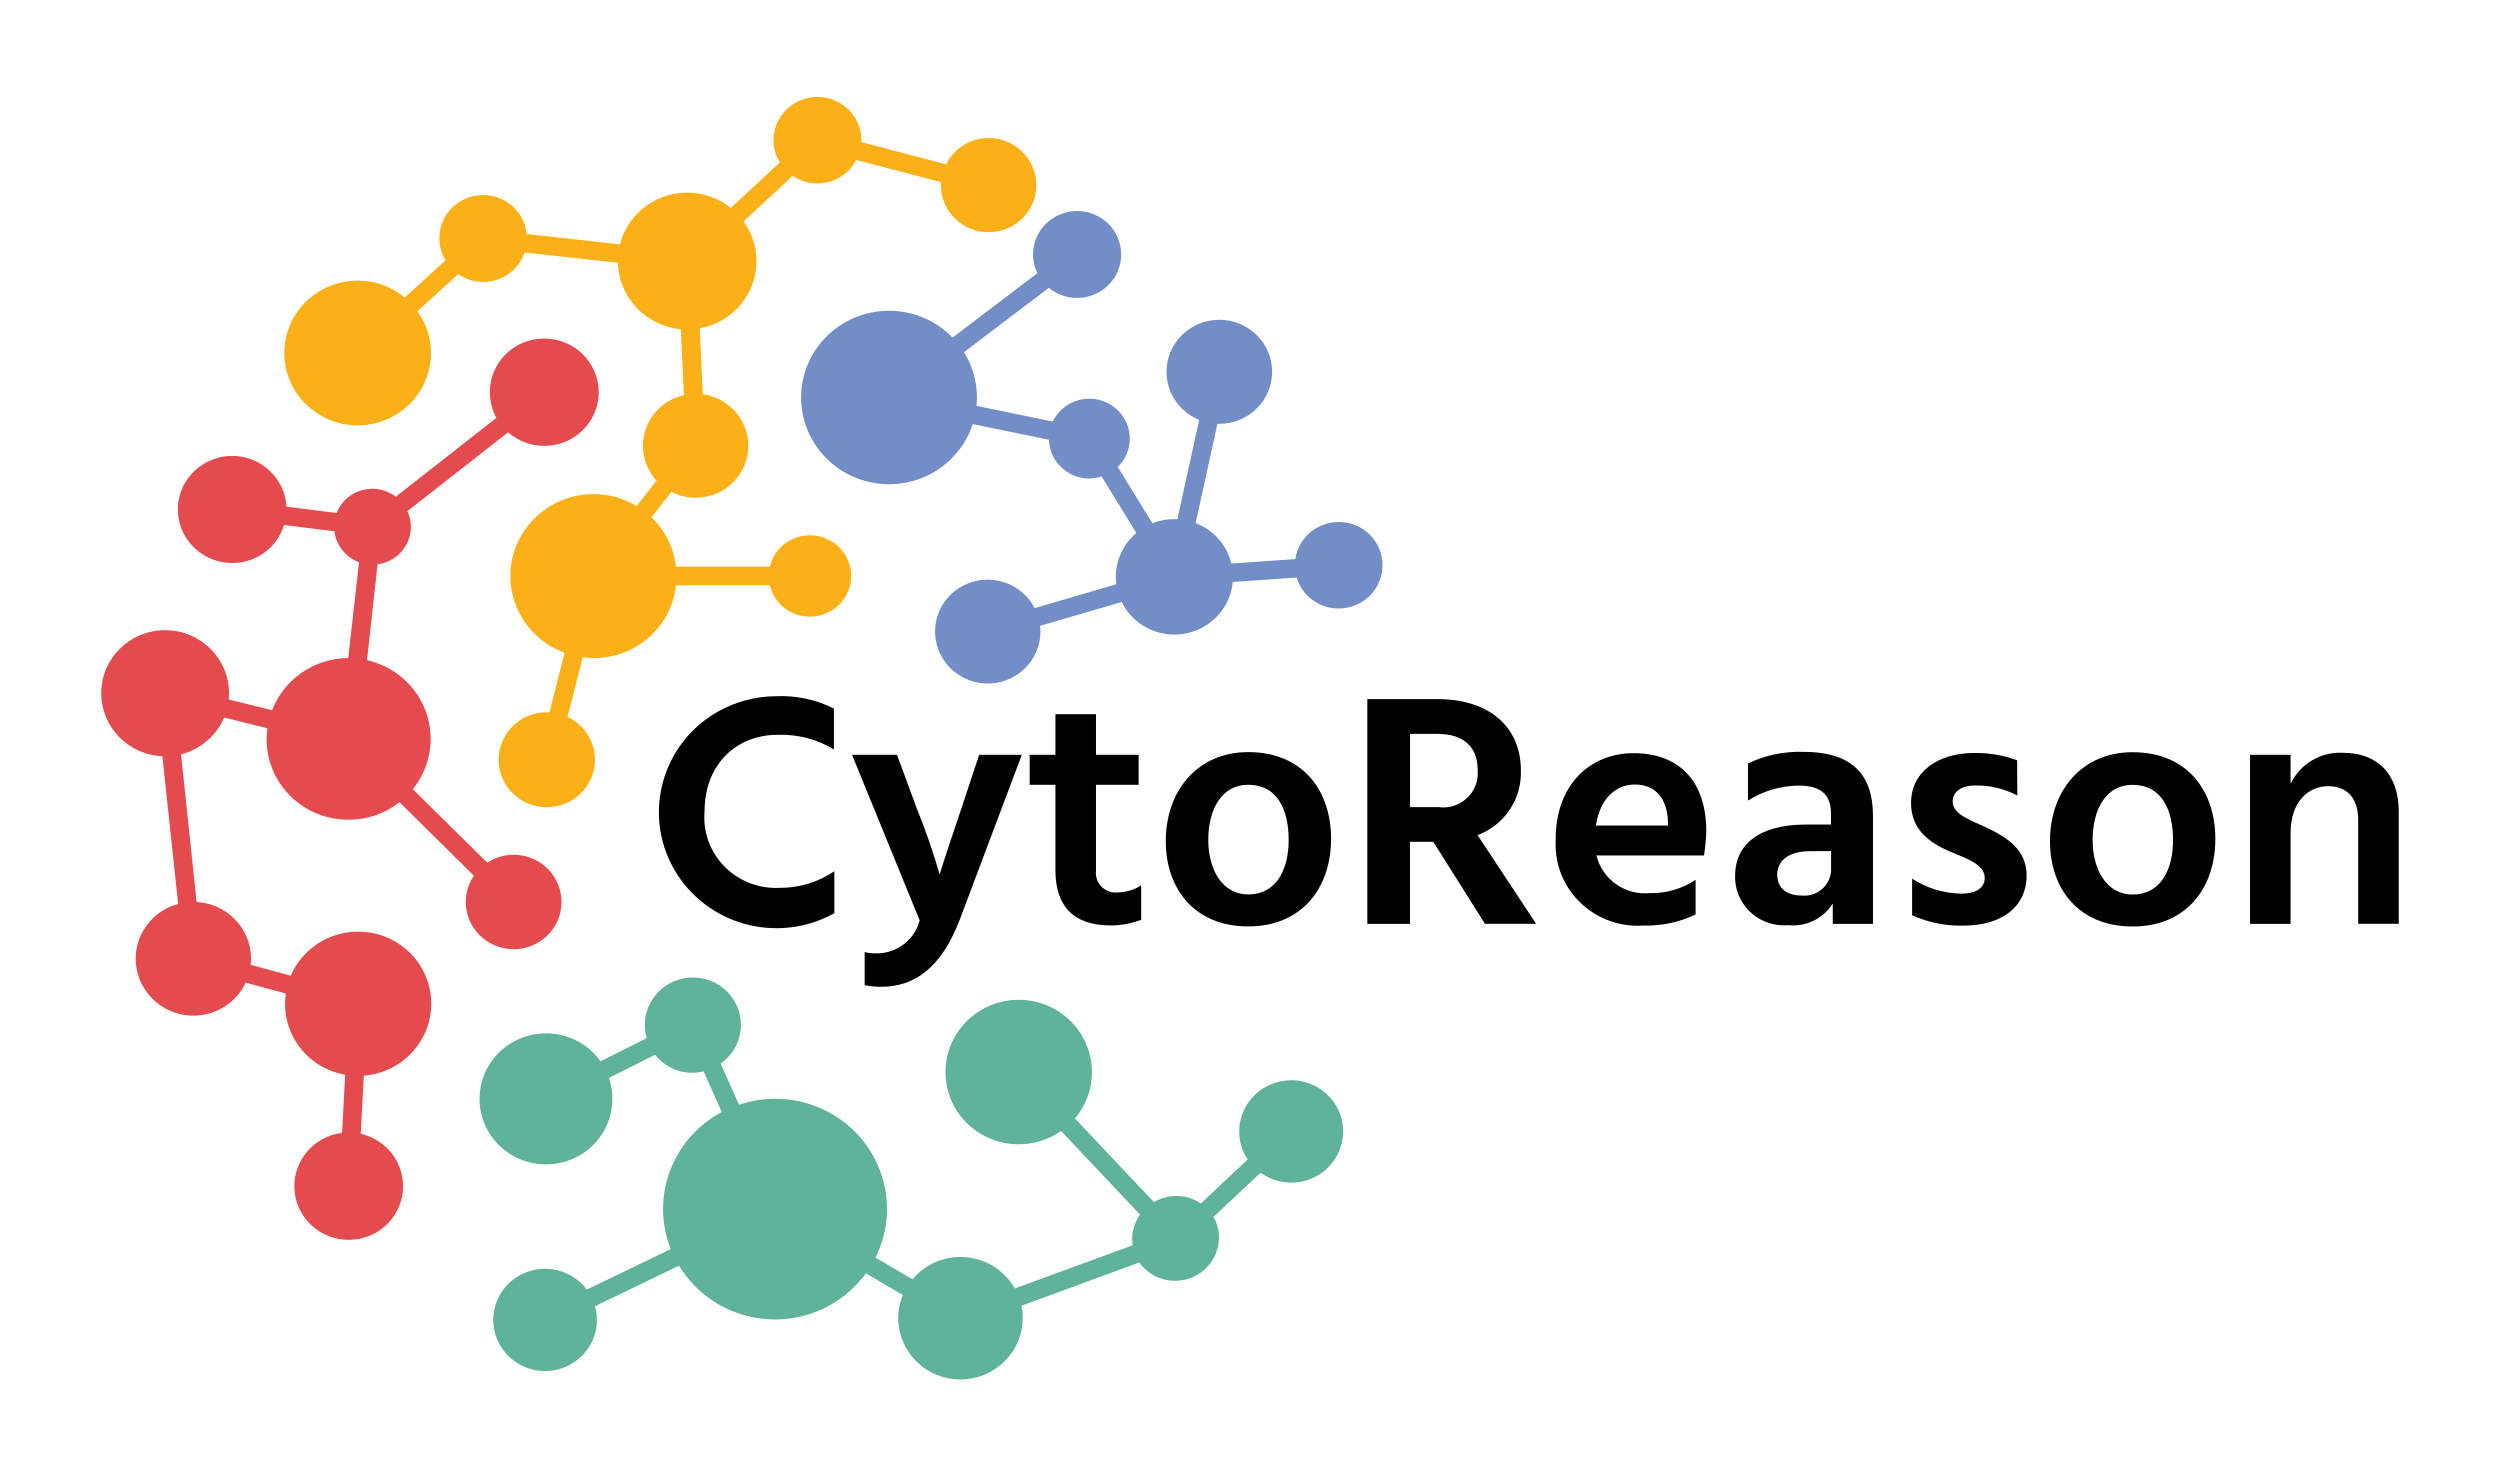 <?xml version="1.0" encoding="UTF-8"?> <svg xmlns="http://www.w3.org/2000/svg" xmlns:xlink="http://www.w3.org/1999/xlink" version="1.1" id="Layer_1" x="0px" y="0px" viewBox="0 0 285.43 168.57" style="enable-background:new 0 0 285.43 168.57;" xml:space="preserve"> <style type="text/css"> .st0{fill:#738EC7;} .st1{fill:#FCB017;} .st2{fill:#E34B4F;} .st3{fill:#5FB398;} </style> <g> <g> <path d="M95.21,85.57c-1.93-1.18-4.2-1.77-6.48-1.67c-4.59,0-8.29,3.31-8.29,8.75c-0.38,4.44,2.97,8.33,7.46,8.7 c0.38,0.03,0.74,0.04,1.11,0.02c2.23,0.01,4.4-0.65,6.25-1.9v4.79c-6.46,3.6-14.66,1.35-18.3-5.02 c-3.64-6.37-1.36-14.45,5.09-18.04c1.99-1.1,4.21-1.69,6.49-1.71c2.31-0.11,4.61,0.37,6.67,1.41V85.57z"></path> <path d="M97.28,86.18h5.13l2.28,6.17c1,2.45,1.86,4.95,2.59,7.49c0,0,0.38-1.33,2.47-7.49l2.04-6.17h4.87l-7.06,18.76 c-2.12,5.56-5.18,7.72-8.96,7.72c-0.64,0.02-1.3-0.05-1.92-0.19v-3.77c0.43,0.11,0.86,0.16,1.31,0.15 c2.33,0.03,4.4-1.53,4.97-3.77L97.28,86.18z"></path> <path d="M125.13,99.42c-0.14,1.22,0.76,2.33,2,2.47c0.16,0.02,0.31,0.02,0.47,0c0.95-0.02,1.9-0.29,2.69-0.8v3.92 c-1.09,0.43-2.28,0.65-3.47,0.65c-4.32,0-6.32-2.25-6.32-6.32V89.6h-2.94v-3.42h2.94v-4.64h4.63v4.64H130v3.42h-4.87V99.42z"></path> <path d="M137.95,95.88c0,3.35,1.55,6.24,4.59,6.24c3.16,0,4.59-2.82,4.59-6.2c0-3.39-1.23-6.32-4.63-6.32 C139.42,89.6,137.95,92.5,137.95,95.88L137.95,95.88z M142.51,85.87c6.25,0,9.46,4.41,9.46,9.89c0,5.63-3.33,10.01-9.46,10.01 c-6.13,0-9.41-4.3-9.41-9.74C133.1,90.28,136.72,85.87,142.51,85.87"></path> <path d="M160.98,92.15h3.25c2.16,0.3,4.14-1.19,4.46-3.32c0.03-0.31,0.05-0.62,0.02-0.93c0-2.63-1.62-4.11-4.56-4.11h-3.16V92.15z M163.64,96.11h-2.66v9.37h-4.87V79.82h8.03c5.99,0,9.5,3.27,9.5,8.11c0.14,3.26-1.85,6.25-4.94,7.42l6.68,10.12h-5.84 L163.64,96.11z"></path> <path d="M190.43,93.68c-0.12-2.36-1.28-4.11-3.78-4.11c-2.09,0-3.97,1.52-4.44,4.68h8.22V93.68z M193.59,104.41 c-1.83,0.88-3.85,1.31-5.91,1.26c-5.18,0.37-9.69-3.47-10.05-8.58c-0.03-0.41-0.03-0.82-0.02-1.24c0-6.36,4.02-9.86,8.91-9.86 c4.94,0,8.29,2.93,8.29,8.94c-0.03,0.92-0.12,1.83-0.26,2.74h-12.28c0.66,2.73,3.26,4.57,6.1,4.3c1.87,0.04,3.68-0.49,5.22-1.52 V104.41z"></path> <path d="M206.66,97.18c-2.54,0-3.75,1.18-3.75,2.63c0,1.49,0.93,2.44,2.87,2.44c1.68,0.13,3.14-1.12,3.28-2.78V99v-1.83 L206.66,97.18z M199.56,87.17c1.97-0.95,4.14-1.4,6.34-1.33c5.39,0,7.94,2.44,7.94,7.31v12.33h-4.59v-2.32 c-1.09,1.72-3.06,2.69-5.09,2.47c-3.07,0.26-5.78-1.99-6.04-5.02c-0.02-0.2-0.03-0.41-0.02-0.61c0-3.62,2.78-5.86,8.1-5.86h2.85 v-1.18c0-2.02-0.88-3.27-3.73-3.27c-2.05,0.03-4.04,0.63-5.75,1.71V87.17z"></path> <path d="M230.32,90.82c-1.49-0.78-3.14-1.17-4.82-1.14c-1.62,0-2.56,0.76-2.56,1.83c0,1.48,1.97,2.09,4.02,3.05 c2.19,1.06,4.42,2.47,4.42,5.37c0,3.69-2.94,5.75-7.2,5.75c-2.04,0.05-4.04-0.36-5.87-1.18v-4.18c1.66,1.08,3.59,1.67,5.6,1.71 c1.73,0,2.69-0.68,2.69-1.79c0-1.52-1.93-2.17-4.13-3.08c-2.12-0.95-4.28-2.4-4.28-5.48c0-3.69,3.25-5.71,7.17-5.71 c1.69-0.03,3.37,0.25,4.94,0.84L230.32,90.82z"></path> <path d="M238.92,95.89c0,3.35,1.54,6.24,4.59,6.24c3.16,0,4.59-2.82,4.59-6.2c0-3.39-1.24-6.32-4.63-6.32 C240.38,89.61,238.92,92.5,238.92,95.89 M234.05,96.04c0-5.75,3.63-10.16,9.43-10.16c6.25,0,9.45,4.41,9.45,9.89 c0,5.63-3.32,10.01-9.45,10.01C237.33,105.78,234.05,101.48,234.05,96.04"></path> <path d="M261.52,89.49c1.09-2.29,3.47-3.69,6.03-3.54c3.85,0,6.32,2.4,6.32,6.7v12.82h-4.63V93.6c0-2.59-1.38-3.84-3.44-3.84 c-2.24,0-4.28,1.75-4.28,5.37v10.35h-4.63V86.18h4.63V89.49z"></path> <path class="st0" d="M152.83,59.6c-2.49,0.01-4.58,1.81-4.94,4.23l-7.3,0.51c-0.52-2.1-2.02-3.83-4.08-4.62L139,48.38 c0.07,0,0.14,0.01,0.21,0.01c3.33,0,6.03-2.66,6.03-5.94c0-3.28-2.69-5.94-6.03-5.94c-3.33,0-6.03,2.66-6.03,5.94 c0,2.4,1.47,4.57,3.73,5.49l-2.49,11.35c-0.12,0-0.22-0.02-0.35-0.02c-0.86,0-1.71,0.16-2.5,0.48l-3.95-6.44 c1.81-1.77,1.83-4.65,0.03-6.44c-1.8-1.79-4.71-1.8-6.53-0.03c-0.38,0.37-0.69,0.81-0.93,1.29l-8.7-1.79 c0.03-0.32,0.05-0.65,0.05-0.97c0-1.82-0.52-3.61-1.48-5.16l9.69-7.35c2.12,1.76,5.3,1.48,7.08-0.62c1.8-2.1,1.5-5.23-0.62-6.99 c-2.14-1.76-5.3-1.48-7.1,0.62c-1.26,1.49-1.52,3.57-0.67,5.32l-9.69,7.35c-3.83-3.95-10.19-4.09-14.19-0.31 c-4.01,3.78-4.14,10.05-0.31,14c3.83,3.95,10.19,4.09,14.19,0.31c1.21-1.14,2.11-2.56,2.62-4.12l8.7,1.79 c0.07,2.46,2.11,4.42,4.61,4.43c0.47-0.01,0.95-0.09,1.4-0.24l3.97,6.45c-1.49,1.25-2.35,3.08-2.35,5.02 c0,0.28,0.02,0.56,0.05,0.84l-9.31,2.72c-1.5-2.92-5.13-4.09-8.08-2.61c-2.97,1.48-4.14,5.05-2.64,7.97 c1.5,2.92,5.11,4.09,8.08,2.61c2.02-1.01,3.3-3.06,3.3-5.3c0-0.22-0.02-0.43-0.03-0.65l9.31-2.72c1.59,3.28,5.59,4.65,8.91,3.07 c2.12-1.01,3.56-3.04,3.76-5.35l7.3-0.51c0.78,2.62,3.57,4.11,6.22,3.33c2.66-0.77,4.16-3.52,3.38-6.14 C157.01,61.02,155.06,59.58,152.83,59.6L152.83,59.6z"></path> <path class="st1" d="M112.88,15.75c-2.07,0.01-3.95,1.17-4.87,3.01l-9.69-2.54c0-0.07,0.03-0.14,0.03-0.21 c0-2.73-2.24-4.94-5.01-4.94c-2.78,0-5.03,2.21-5.03,4.94c0,0.89,0.26,1.77,0.73,2.53l-5.61,5.2c-3.38-2.71-8.37-2.2-11.12,1.15 c-0.73,0.88-1.24,1.91-1.52,3.01l-10.65-1.18c-0.28-2.71-2.71-4.69-5.46-4.43c-2.75,0.26-4.77,2.67-4.49,5.39 c0.07,0.72,0.29,1.42,0.67,2.05l-4.65,4.24c-3.54-2.93-8.82-2.47-11.79,1.02c-2.97,3.5-2.52,8.71,1.04,11.64 c3.54,2.93,8.82,2.48,11.79-1.02c2.45-2.88,2.62-7.02,0.41-10.08l4.65-4.23c2.24,1.56,5.35,1.02,6.94-1.2 c0.28-0.39,0.5-0.82,0.64-1.27L70.55,30c0.1,3.96,3.19,7.22,7.18,7.58l0.35,7.54c-3.23,0.72-5.27,3.9-4.52,7.09 c0.22,0.99,0.71,1.91,1.4,2.67l-2.28,2.9c-4.47-2.69-10.29-1.29-13.02,3.12c-2.73,4.41-1.31,10.16,3.16,12.85 c0.52,0.31,1.07,0.57,1.64,0.78l-1.73,6.81c-0.09,0-0.17-0.02-0.26-0.02c-3.04-0.03-5.51,2.38-5.54,5.37 c-0.03,3,2.42,5.45,5.44,5.47c3.04,0.03,5.53-2.38,5.56-5.37c0.02-2.1-1.19-4.03-3.13-4.94l1.73-6.81 c5.16,0.71,9.91-2.85,10.62-7.93c0.02-0.1,0.03-0.19,0.05-0.29h10.69c0.59,2.5,3.11,4.05,5.65,3.46c2.54-0.58,4.11-3.08,3.52-5.58 c-0.6-2.5-3.13-4.05-5.66-3.46c-1.74,0.4-3.11,1.74-3.51,3.46H77.18c-0.24-2.15-1.23-4.14-2.8-5.64l2.26-2.9 c2.95,1.51,6.58,0.38,8.12-2.53c1.54-2.91,0.38-6.49-2.57-8c-0.6-0.31-1.28-0.52-1.95-0.61l-0.35-7.54 c4.28-0.77,7.13-4.82,6.35-9.06c-0.21-1.13-0.66-2.21-1.35-3.14l5.61-5.2c2.26,1.54,5.37,0.97,6.92-1.26 c0.12-0.18,0.24-0.36,0.33-0.56l9.7,2.54c0,0.11-0.03,0.21-0.03,0.33c0,2.97,2.43,5.38,5.44,5.38c3.02,0,5.46-2.4,5.46-5.37 c0-2.97-2.43-5.38-5.44-5.38L112.88,15.75z"></path> <path class="st2" d="M62.14,50.91c3.44,0,6.22-2.75,6.22-6.14c-0.02-3.39-2.8-6.13-6.23-6.12c-3.44,0-6.22,2.75-6.2,6.14 c0,1.02,0.26,2.02,0.74,2.92l-11.48,9c-1.9-1.46-4.65-1.12-6.13,0.76c-0.26,0.33-0.47,0.71-0.62,1.1l-5.73-0.72 c-0.19-3.37-3.11-5.97-6.53-5.79c-3.42,0.18-6.04,3.05-5.87,6.42c0.19,3.37,3.09,5.97,6.53,5.79c2.61-0.13,4.84-1.86,5.59-4.33 l5.75,0.72c0.19,1.6,1.28,2.96,2.81,3.53l-1.23,10.94c-3.87,0.02-7.32,2.39-8.7,5.96l-4.94-1.23c0.02-0.23,0.03-0.47,0.03-0.71 c0-3.97-3.26-7.2-7.29-7.2c-4.02-0.01-7.3,3.21-7.3,7.19c0,3.86,3.07,7.03,6.98,7.2l1.8,16.86c-3.51,0.95-5.58,4.52-4.61,7.98 c0.97,3.46,4.58,5.49,8.08,4.55c1.88-0.51,3.42-1.8,4.25-3.54l4.58,1.25c-0.66,4.39,2.35,8.5,6.77,9.26l-0.35,6.64 c-3.4,0.41-5.82,3.47-5.41,6.83c0.41,3.36,3.52,5.75,6.92,5.34s5.84-3.47,5.4-6.83c-0.31-2.56-2.23-4.65-4.78-5.23l0.35-6.64 c4.59-0.36,8.03-4.32,7.67-8.85c-0.35-4.54-4.37-7.92-8.96-7.57c-3.13,0.24-5.84,2.17-7.05,5.01l-4.58-1.25 c0.4-3.56-2.23-6.76-5.84-7.14c-0.1-0.01-0.21-0.02-0.33-0.03l-1.78-16.86c2.21-0.56,4.04-2.12,4.92-4.2l4.94,1.23 c-0.71,5.02,2.85,9.65,7.93,10.35c0.45,0.06,0.9,0.09,1.35,0.09c2.11,0,4.16-0.7,5.8-2l8.5,8.39c-1.69,2.47-1.02,5.82,1.5,7.48 c2.5,1.66,5.89,0.99,7.58-1.48c1.67-2.47,1-5.82-1.5-7.48c-1.85-1.21-4.23-1.21-6.06-0.01l-8.5-8.39 c3.21-3.98,2.56-9.78-1.48-12.95c-1.11-0.86-2.38-1.47-3.75-1.78l1.21-10.95c2.4-0.31,4.08-2.47,3.76-4.82 c-0.05-0.43-0.17-0.85-0.36-1.24l11.5-9C59.15,50.35,60.62,50.91,62.14,50.91"></path> <path class="st3" d="M147.42,123.34c-3.28,0-5.94,2.61-5.94,5.84c0,1.14,0.33,2.25,0.97,3.2l-5.35,5.02 c-1.61-1.08-3.7-1.14-5.35-0.15l-9.03-9.56c2.97-3.49,2.49-8.7-1.05-11.62c-3.54-2.92-8.81-2.46-11.78,1.04 c-2.95,3.49-2.49,8.7,1.05,11.62c2.92,2.4,7.11,2.56,10.21,0.4l9.01,9.55c-0.59,0.82-0.9,1.81-0.9,2.81 c0.02,0.23,0.03,0.46,0.07,0.68l-13.47,4.94c-1.9-3.38-6.22-4.6-9.65-2.72c-0.78,0.43-1.47,0.99-2.02,1.67l-4.23-2.48 c3.11-6.24,0.5-13.78-5.82-16.84c-3.04-1.48-6.56-1.69-9.77-0.61l-2.09-4.7c2.47-1.73,3.06-5.11,1.3-7.55 c-1.74-2.44-5.18-3.01-7.65-1.28c-1.9,1.34-2.75,3.72-2.09,5.93l-5.28,2.64c-2.4-3.38-7.13-4.21-10.57-1.84 c-3.44,2.37-4.27,7.03-1.87,10.42c2.4,3.38,7.13,4.21,10.57,1.84c2.76-1.91,3.9-5.38,2.83-8.53l5.28-2.64 c1.3,1.67,3.47,2.42,5.53,1.9l2.07,4.64c-5.66,3.02-8.17,9.73-5.82,15.65l-9.58,4.62c-1.95-2.59-5.65-3.15-8.29-1.23 c-2.62,1.91-3.18,5.57-1.24,8.16c1.93,2.6,5.65,3.15,8.27,1.23c1.99-1.44,2.85-3.93,2.19-6.26l9.6-4.63 c3.61,5.97,11.43,7.93,17.49,4.37c1.5-0.89,2.81-2.08,3.85-3.49l4.21,2.48c-1.49,3.58,0.28,7.67,3.9,9.12 c3.63,1.46,7.77-0.27,9.26-3.85c0.54-1.28,0.66-2.7,0.38-4.05l13.45-4.94c1.59,2.23,4.71,2.76,6.98,1.19 c2.07-1.45,2.73-4.2,1.5-6.4l5.37-5.03c2.66,1.9,6.37,1.33,8.29-1.28c1.93-2.61,1.35-6.27-1.3-8.17 c-1.02-0.73-2.24-1.12-3.49-1.12V123.34z"></path> </g> </g> </svg> 